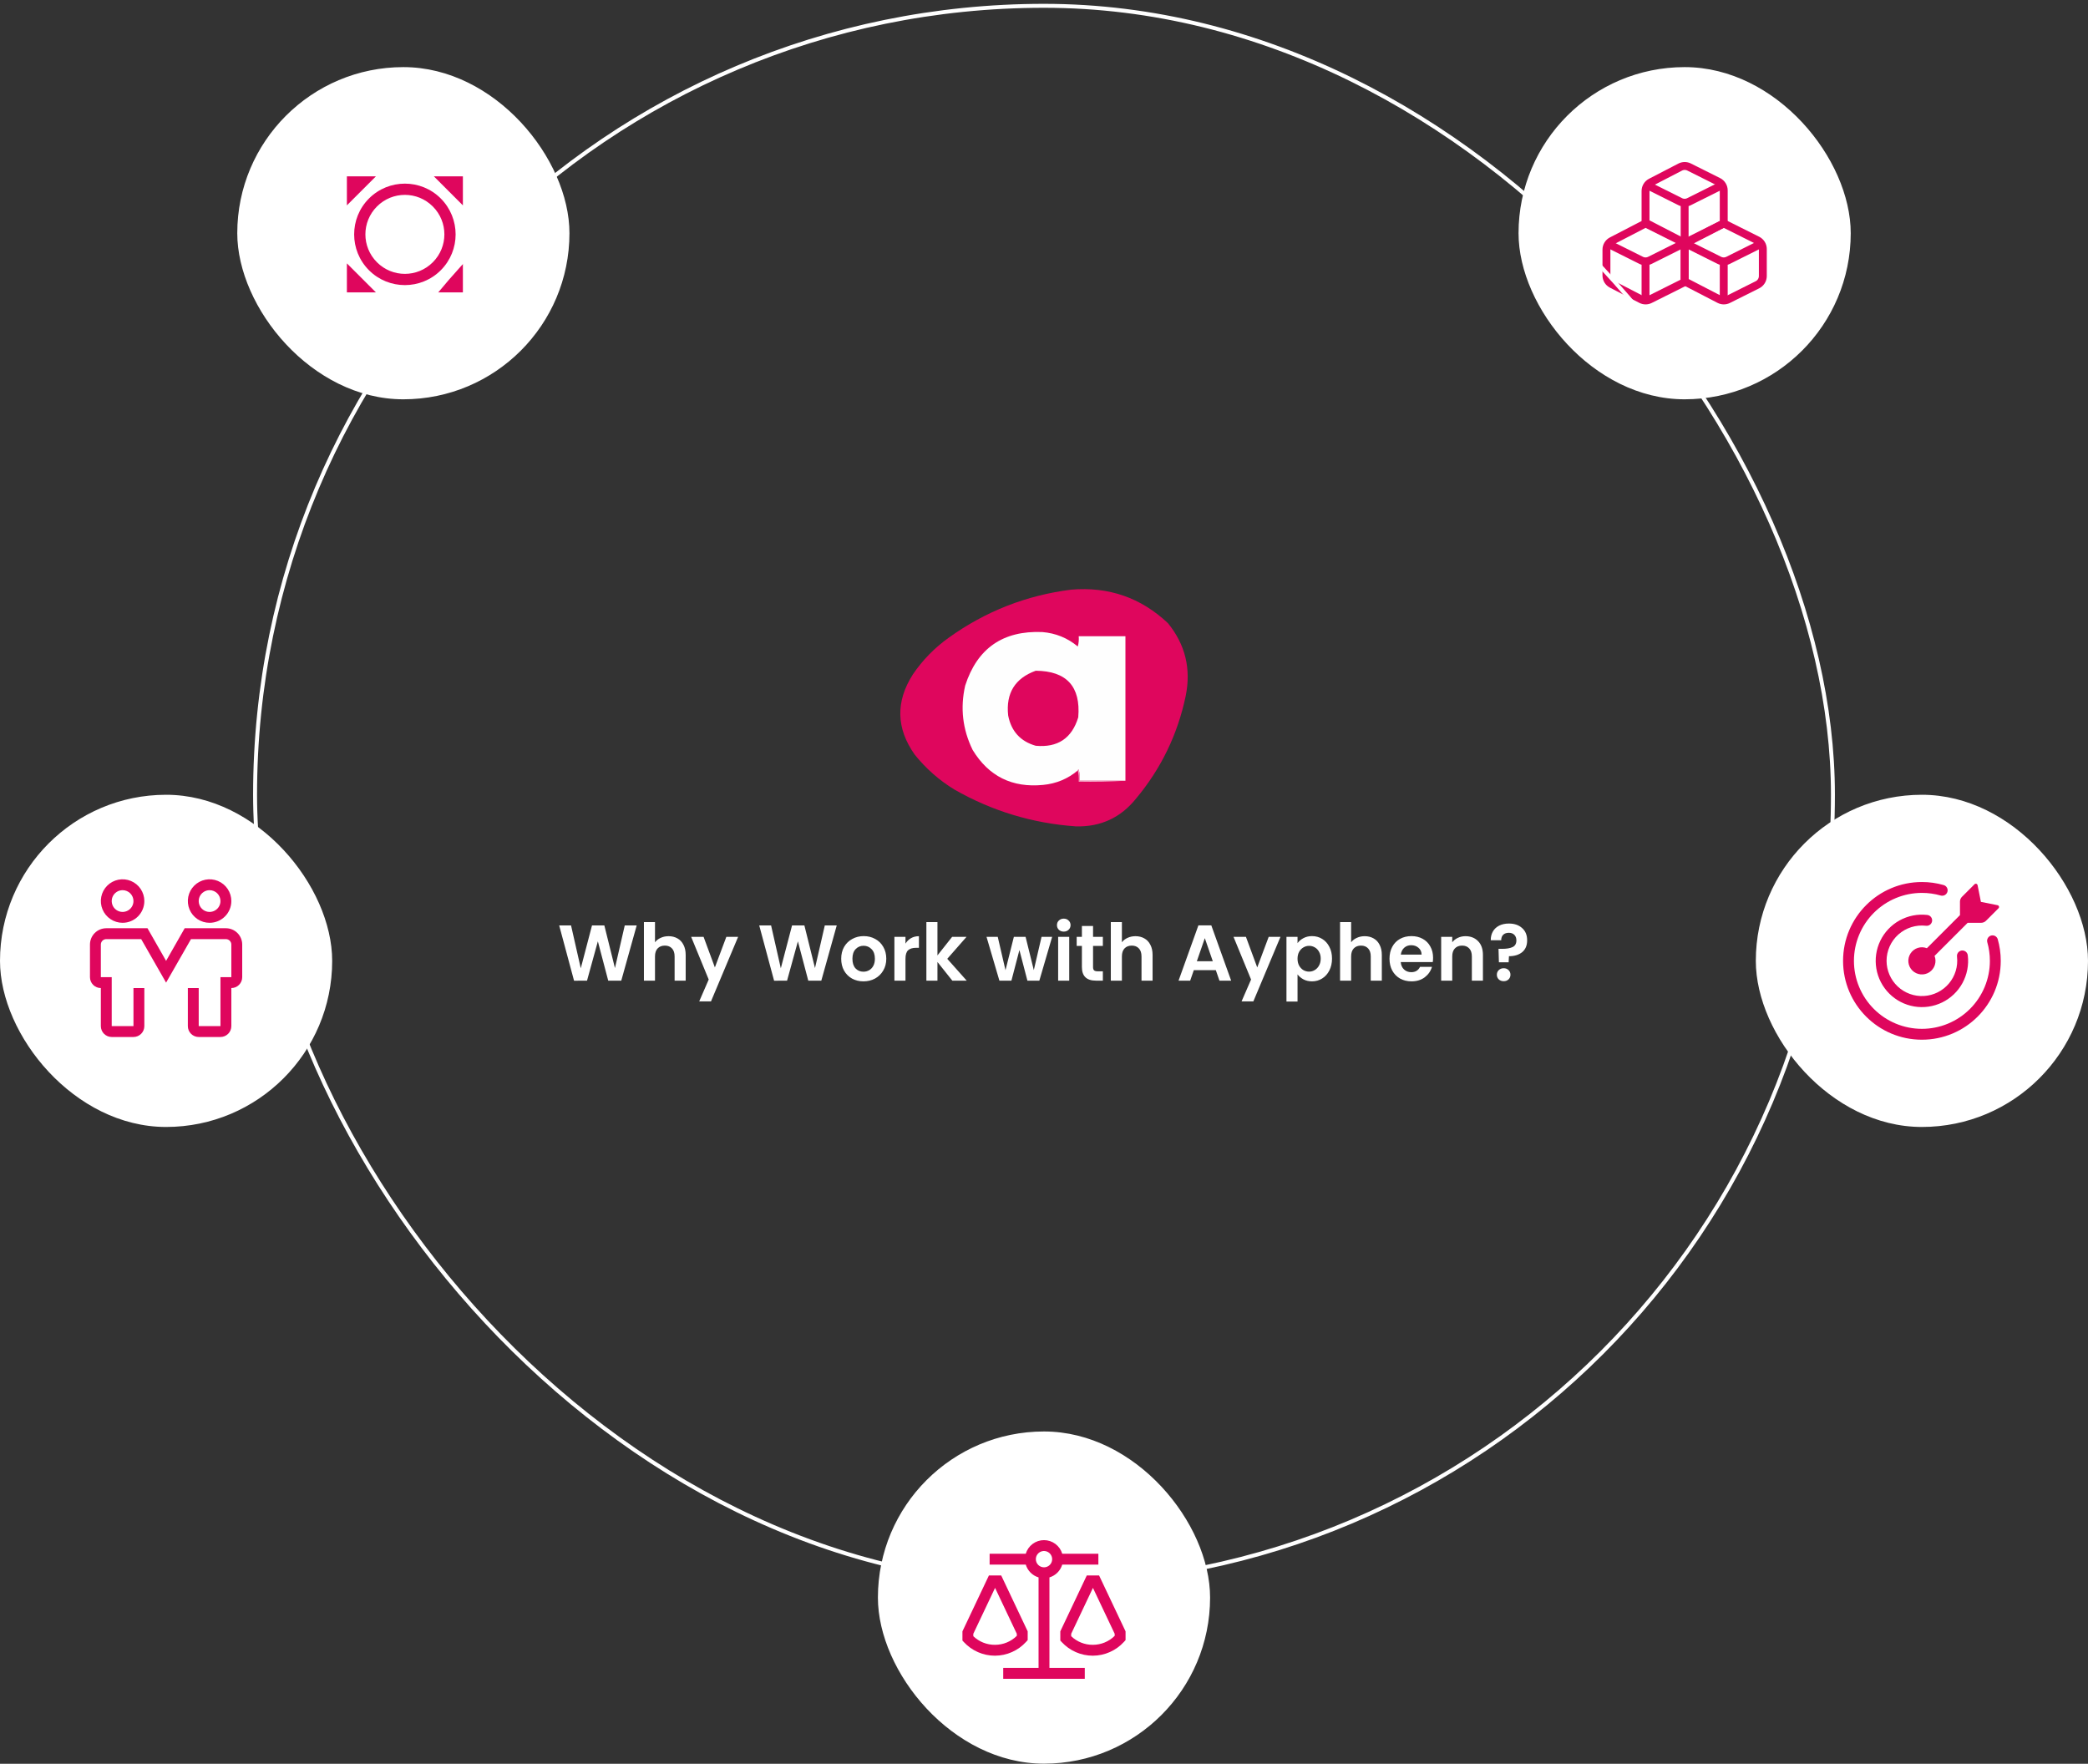 <svg xmlns="http://www.w3.org/2000/svg" width="528" height="446" viewBox="0 0 528 446" fill="none"><rect x="0" y="0" width="528" height="446" fill="#333333" stroke="none"/><rect x="60" y="16.97" width="84" height="84" rx="42" fill="white"></rect><path d="M109.719 44.597L117.052 51.93V44.597H109.719ZM117.052 66.597L109.719 73.93H117.052V66.597ZM95.052 73.93L87.719 66.597V73.93H95.052ZM87.719 51.93L95.052 44.597H87.719V51.93ZM111.46 50.188C106.455 45.183 98.315 45.183 93.31 50.188C88.305 55.193 88.305 63.333 93.31 68.338C98.315 73.343 106.455 73.343 111.46 68.338C116.465 63.333 116.465 55.212 111.46 50.188ZM109.444 66.322C105.539 70.227 99.232 70.227 95.327 66.322C91.422 62.417 91.422 56.11 95.327 52.205C99.232 48.3 105.539 48.3 109.444 52.205C113.349 56.11 113.349 62.417 109.444 66.322Z" fill="#DF065D"></path><rect x="384" y="16.97" width="84" height="84" rx="42" fill="white"></rect><path fill-rule="evenodd" clip-rule="evenodd" d="M426 71.153L434.77 75.694C435.116 75.873 435.499 75.968 435.889 75.97C436.279 75.973 436.663 75.883 437.012 75.709L444.407 72.011C444.818 71.806 445.163 71.49 445.405 71.1C445.646 70.71 445.774 70.26 445.774 69.801V62.969C445.774 62.51 445.646 62.06 445.405 61.67C445.163 61.28 444.818 60.965 444.407 60.759L435.887 56.498L427.335 60.928C426.932 61.136 426.595 61.451 426.36 61.838C426.124 62.225 426 62.669 426 63.122V71.153Z" stroke="#DF065D" stroke-width="2" stroke-linecap="round" stroke-linejoin="round"></path><path fill-rule="evenodd" clip-rule="evenodd" d="M407.56 71.843L414.996 75.694C415.342 75.873 415.725 75.968 416.115 75.971C416.504 75.973 416.889 75.883 417.237 75.709L426 71.329V62.969C426 62.511 425.872 62.061 425.63 61.67C425.389 61.28 425.044 60.965 424.633 60.76L416.113 56.498L407.56 60.928C407.158 61.136 406.821 61.451 406.585 61.838C406.35 62.225 406.226 62.67 406.226 63.123V69.648C406.226 70.101 406.35 70.546 406.585 70.933C406.821 71.32 407.158 71.635 407.56 71.843ZM416.113 56.323L424.883 60.864C425.229 61.042 425.612 61.137 426.002 61.14C426.391 61.142 426.776 61.053 427.125 60.878L435.887 56.498V48.139C435.887 47.68 435.759 47.23 435.517 46.84C435.276 46.45 434.931 46.134 434.52 45.929L427.125 42.231C426.776 42.057 426.391 41.967 426.002 41.97C425.612 41.972 425.229 42.067 424.883 42.246L417.448 46.097C417.045 46.305 416.708 46.62 416.473 47.008C416.237 47.395 416.113 47.839 416.113 48.292V56.323Z" stroke="#DF065D" stroke-width="2" stroke-linecap="round" stroke-linejoin="round"></path><path d="M416.968 47.039L424.895 51.001C425.238 51.173 425.617 51.262 426 51.262C426.384 51.262 426.762 51.173 427.105 51.001L434.948 47.081M426.855 61.87L434.782 65.832C435.126 66.004 435.504 66.093 435.887 66.093C436.271 66.093 436.649 66.004 436.992 65.832L444.833 61.912M407.081 61.87L415.008 65.832C415.351 66.004 415.729 66.093 416.113 66.093C416.497 66.093 416.875 66.004 417.218 65.832L425.058 61.912M426 51.555V61.442M435.887 66.386V75.037M416.113 66.386V75.037" stroke="#DF065D" stroke-width="2" stroke-linecap="round" stroke-linejoin="round"></path><rect x="64.5" y="1.47" width="399" height="399" rx="199.5" stroke="white"></rect><path fill-rule="evenodd" clip-rule="evenodd" d="M270.888 149.1C280.361 148.307 288.514 151.135 295.346 157.584C299.729 162.971 301.226 169.099 299.836 175.967C297.804 185.677 293.629 194.318 287.312 201.892C283.412 206.763 278.332 209.119 272.069 208.962C261.114 208.195 250.874 205.092 241.348 199.653C237.485 197.293 234.137 194.347 231.305 190.815C226.61 184.175 226.452 177.419 230.832 170.547C233.303 166.904 236.336 163.8 239.93 161.237C249.227 154.573 259.546 150.527 270.888 149.1Z" fill="#DF065D"></path><path fill-rule="evenodd" clip-rule="evenodd" d="M284.594 197.413C280.735 197.413 276.875 197.413 273.015 197.413C273.092 196.457 273.013 195.515 272.779 194.585C272.635 194.614 272.557 194.693 272.542 194.821C270.04 196.93 267.125 198.148 263.799 198.474C255.96 199.25 250.013 196.304 245.957 189.636C243.415 184.446 242.785 179.025 244.066 173.374C247.109 163.94 253.608 159.422 263.562 159.822C266.956 160.098 269.95 161.316 272.542 163.475C272.776 162.625 272.855 161.761 272.779 160.883C276.717 160.883 280.656 160.883 284.594 160.883C284.594 173.06 284.594 185.236 284.594 197.413Z" fill="#FEFEFE"></path><path fill-rule="evenodd" clip-rule="evenodd" d="M261.909 169.605C269.729 169.668 273.314 173.596 272.661 181.389C271.044 186.694 267.46 189.09 261.909 188.578C258.043 187.47 255.719 184.917 254.937 180.918C254.33 175.287 256.653 171.516 261.909 169.605Z" fill="#DF065D"></path><path fill-rule="evenodd" clip-rule="evenodd" d="M272.542 194.822C272.556 194.694 272.635 194.615 272.778 194.586C273.012 195.516 273.091 196.458 273.015 197.414C276.874 197.414 280.734 197.414 284.594 197.414C280.697 197.649 276.758 197.728 272.778 197.65C272.853 196.659 272.774 195.717 272.542 194.822Z" fill="#F5ADCA"></path><path d="M161.003 234.01L157.103 247.97H153.803L151.183 238.03L148.443 247.97L145.163 247.99L141.403 234.01H144.403L146.863 244.85L149.703 234.01H152.823L155.503 244.79L157.983 234.01H161.003ZM169.071 236.73C169.911 236.73 170.658 236.916 171.311 237.29C171.965 237.65 172.471 238.19 172.831 238.91C173.205 239.616 173.391 240.47 173.391 241.47V247.97H170.591V241.85C170.591 240.97 170.371 240.296 169.931 239.83C169.491 239.35 168.891 239.11 168.131 239.11C167.358 239.11 166.745 239.35 166.291 239.83C165.851 240.296 165.631 240.97 165.631 241.85V247.97H162.831V233.17H165.631V238.27C165.991 237.79 166.471 237.416 167.071 237.15C167.671 236.87 168.338 236.73 169.071 236.73ZM186.654 236.89L179.794 253.21H176.814L179.214 247.69L174.774 236.89H177.914L180.774 244.63L183.674 236.89H186.654ZM211.589 234.01L207.689 247.97H204.389L201.769 238.03L199.029 247.97L195.749 247.99L191.989 234.01H194.989L197.449 244.85L200.289 234.01H203.409L206.089 244.79L208.569 234.01H211.589ZM218.337 248.15C217.27 248.15 216.31 247.916 215.457 247.45C214.604 246.97 213.93 246.296 213.437 245.43C212.957 244.563 212.717 243.563 212.717 242.43C212.717 241.296 212.964 240.296 213.457 239.43C213.964 238.563 214.65 237.896 215.517 237.43C216.384 236.95 217.35 236.71 218.417 236.71C219.484 236.71 220.45 236.95 221.317 237.43C222.184 237.896 222.864 238.563 223.357 239.43C223.864 240.296 224.117 241.296 224.117 242.43C224.117 243.563 223.857 244.563 223.337 245.43C222.83 246.296 222.137 246.97 221.257 247.45C220.39 247.916 219.417 248.15 218.337 248.15ZM218.337 245.71C218.844 245.71 219.317 245.59 219.757 245.35C220.21 245.096 220.57 244.723 220.837 244.23C221.104 243.736 221.237 243.136 221.237 242.43C221.237 241.376 220.957 240.57 220.397 240.01C219.85 239.436 219.177 239.15 218.377 239.15C217.577 239.15 216.904 239.436 216.357 240.01C215.824 240.57 215.557 241.376 215.557 242.43C215.557 243.483 215.817 244.296 216.337 244.87C216.87 245.43 217.537 245.71 218.337 245.71ZM228.971 238.61C229.331 238.023 229.798 237.563 230.371 237.23C230.958 236.896 231.624 236.73 232.371 236.73V239.67H231.631C230.751 239.67 230.084 239.876 229.631 240.29C229.191 240.703 228.971 241.423 228.971 242.45V247.97H226.171V236.89H228.971V238.61ZM240.817 247.97L237.057 243.25V247.97H234.257V233.17H237.057V241.59L240.777 236.89H244.417L239.537 242.45L244.457 247.97H240.817ZM266.062 236.89L262.822 247.97H259.802L257.782 240.23L255.762 247.97H252.722L249.462 236.89H252.302L254.262 245.33L256.382 236.89H259.342L261.422 245.31L263.382 236.89H266.062ZM268.997 235.57C268.504 235.57 268.091 235.416 267.757 235.11C267.437 234.79 267.277 234.396 267.277 233.93C267.277 233.463 267.437 233.076 267.757 232.77C268.091 232.45 268.504 232.29 268.997 232.29C269.491 232.29 269.897 232.45 270.217 232.77C270.551 233.076 270.717 233.463 270.717 233.93C270.717 234.396 270.551 234.79 270.217 235.11C269.897 235.416 269.491 235.57 268.997 235.57ZM270.377 236.89V247.97H267.577V236.89H270.377ZM276.404 239.19V244.55C276.404 244.923 276.49 245.196 276.664 245.37C276.85 245.53 277.157 245.61 277.584 245.61H278.884V247.97H277.124C274.764 247.97 273.584 246.823 273.584 244.53V239.19H272.264V236.89H273.584V234.15H276.404V236.89H278.884V239.19H276.404ZM287.138 236.73C287.978 236.73 288.724 236.916 289.378 237.29C290.031 237.65 290.538 238.19 290.898 238.91C291.271 239.616 291.458 240.47 291.458 241.47V247.97H288.658V241.85C288.658 240.97 288.438 240.296 287.998 239.83C287.558 239.35 286.958 239.11 286.198 239.11C285.424 239.11 284.811 239.35 284.358 239.83C283.918 240.296 283.698 240.97 283.698 241.85V247.97H280.898V233.17H283.698V238.27C284.058 237.79 284.538 237.416 285.138 237.15C285.738 236.87 286.404 236.73 287.138 236.73ZM307.446 245.31H301.886L300.966 247.97H298.026L303.046 233.99H306.306L311.326 247.97H308.366L307.446 245.31ZM306.686 243.07L304.666 237.23L302.646 243.07H306.686ZM323.802 236.89L316.942 253.21H313.962L316.362 247.69L311.922 236.89H315.062L317.922 244.63L320.822 236.89H323.802ZM328.112 238.49C328.472 237.983 328.965 237.563 329.592 237.23C330.232 236.883 330.958 236.71 331.772 236.71C332.718 236.71 333.572 236.943 334.332 237.41C335.105 237.876 335.712 238.543 336.152 239.41C336.605 240.263 336.832 241.256 336.832 242.39C336.832 243.523 336.605 244.53 336.152 245.41C335.712 246.276 335.105 246.95 334.332 247.43C333.572 247.91 332.718 248.15 331.772 248.15C330.958 248.15 330.238 247.983 329.612 247.65C328.998 247.316 328.498 246.896 328.112 246.39V253.25H325.312V236.89H328.112V238.49ZM333.972 242.39C333.972 241.723 333.832 241.15 333.552 240.67C333.285 240.176 332.925 239.803 332.472 239.55C332.032 239.296 331.552 239.17 331.032 239.17C330.525 239.17 330.045 239.303 329.592 239.57C329.152 239.823 328.792 240.196 328.512 240.69C328.245 241.183 328.112 241.763 328.112 242.43C328.112 243.096 328.245 243.676 328.512 244.17C328.792 244.663 329.152 245.043 329.592 245.31C330.045 245.563 330.525 245.69 331.032 245.69C331.552 245.69 332.032 245.556 332.472 245.29C332.925 245.023 333.285 244.643 333.552 244.15C333.832 243.656 333.972 243.07 333.972 242.39ZM345.106 236.73C345.946 236.73 346.693 236.916 347.346 237.29C348 237.65 348.506 238.19 348.866 238.91C349.24 239.616 349.426 240.47 349.426 241.47V247.97H346.626V241.85C346.626 240.97 346.406 240.296 345.966 239.83C345.526 239.35 344.926 239.11 344.166 239.11C343.393 239.11 342.78 239.35 342.326 239.83C341.886 240.296 341.666 240.97 341.666 241.85V247.97H338.866V233.17H341.666V238.27C342.026 237.79 342.506 237.416 343.106 237.15C343.706 236.87 344.373 236.73 345.106 236.73ZM362.389 242.19C362.389 242.59 362.362 242.95 362.309 243.27H354.209C354.276 244.07 354.556 244.696 355.049 245.15C355.542 245.603 356.149 245.83 356.869 245.83C357.909 245.83 358.649 245.383 359.089 244.49H362.109C361.789 245.556 361.176 246.436 360.269 247.13C359.362 247.81 358.249 248.15 356.929 248.15C355.862 248.15 354.902 247.916 354.049 247.45C353.209 246.97 352.549 246.296 352.069 245.43C351.602 244.563 351.369 243.563 351.369 242.43C351.369 241.283 351.602 240.276 352.069 239.41C352.536 238.543 353.189 237.876 354.029 237.41C354.869 236.943 355.836 236.71 356.929 236.71C357.982 236.71 358.922 236.936 359.749 237.39C360.589 237.843 361.236 238.49 361.689 239.33C362.156 240.156 362.389 241.11 362.389 242.19ZM359.489 241.39C359.476 240.67 359.216 240.096 358.709 239.67C358.202 239.23 357.582 239.01 356.849 239.01C356.156 239.01 355.569 239.223 355.089 239.65C354.622 240.063 354.336 240.643 354.229 241.39H359.489ZM370.573 236.73C371.893 236.73 372.959 237.15 373.773 237.99C374.586 238.816 374.993 239.976 374.993 241.47V247.97H372.193V241.85C372.193 240.97 371.973 240.296 371.533 239.83C371.093 239.35 370.493 239.11 369.733 239.11C368.959 239.11 368.346 239.35 367.893 239.83C367.453 240.296 367.233 240.97 367.233 241.85V247.97H364.433V236.89H367.233V238.27C367.606 237.79 368.079 237.416 368.653 237.15C369.239 236.87 369.879 236.73 370.573 236.73ZM381.555 233.53C382.942 233.53 384.055 233.91 384.895 234.67C385.749 235.416 386.175 236.45 386.175 237.77C386.175 239.076 385.755 240.076 384.915 240.77C384.075 241.45 382.962 241.79 381.575 241.79L381.495 243.33H379.035L378.935 239.93H379.835C380.995 239.93 381.889 239.776 382.515 239.47C383.142 239.163 383.455 238.603 383.455 237.79C383.455 237.203 383.282 236.736 382.935 236.39C382.602 236.043 382.142 235.87 381.555 235.87C380.942 235.87 380.462 236.036 380.115 236.37C379.782 236.703 379.615 237.163 379.615 237.75H376.975C376.962 236.936 377.135 236.21 377.495 235.57C377.855 234.93 378.382 234.43 379.075 234.07C379.782 233.71 380.609 233.53 381.555 233.53ZM380.255 248.11C379.749 248.11 379.329 247.956 378.995 247.65C378.675 247.33 378.515 246.936 378.515 246.47C378.515 246.003 378.675 245.616 378.995 245.31C379.329 244.99 379.749 244.83 380.255 244.83C380.749 244.83 381.155 244.99 381.475 245.31C381.795 245.616 381.955 246.003 381.955 246.47C381.955 246.936 381.795 247.33 381.475 247.65C381.155 247.956 380.749 248.11 380.255 248.11Z" fill="white"></path><rect y="200.97" width="84" height="84" rx="42" fill="white"></rect><path d="M31 233.345C29.912 233.345 28.849 233.022 27.944 232.418C27.04 231.813 26.335 230.954 25.919 229.949C25.502 228.944 25.393 227.839 25.606 226.772C25.818 225.705 26.342 224.725 27.111 223.956C27.88 223.186 28.86 222.663 29.927 222.45C30.994 222.238 32.1 222.347 33.105 222.763C34.11 223.18 34.969 223.885 35.573 224.789C36.177 225.694 36.5 226.757 36.5 227.845C36.5 229.303 35.92 230.702 34.889 231.734C33.858 232.765 32.459 233.345 31 233.345ZM31 225.095C30.456 225.095 29.924 225.256 29.472 225.558C29.02 225.86 28.668 226.29 28.459 226.792C28.251 227.295 28.197 227.848 28.303 228.381C28.409 228.915 28.671 229.405 29.055 229.789C29.44 230.174 29.93 230.436 30.463 230.542C30.997 230.648 31.55 230.594 32.052 230.385C32.555 230.177 32.984 229.825 33.286 229.373C33.589 228.92 33.75 228.389 33.75 227.845C33.75 227.115 33.46 226.416 32.944 225.9C32.429 225.384 31.729 225.095 31 225.095ZM53 233.345C51.912 233.345 50.849 233.022 49.944 232.418C49.04 231.813 48.335 230.954 47.919 229.949C47.502 228.944 47.394 227.839 47.606 226.772C47.818 225.705 48.342 224.725 49.111 223.956C49.88 223.186 50.86 222.663 51.927 222.45C52.994 222.238 54.1 222.347 55.105 222.763C56.11 223.18 56.969 223.885 57.573 224.789C58.177 225.694 58.5 226.757 58.5 227.845C58.5 229.303 57.92 230.702 56.889 231.734C55.858 232.765 54.459 233.345 53 233.345ZM53 225.095C52.456 225.095 51.924 225.256 51.472 225.558C51.02 225.86 50.667 226.29 50.459 226.792C50.251 227.295 50.197 227.848 50.303 228.381C50.409 228.915 50.671 229.405 51.056 229.789C51.44 230.174 51.93 230.436 52.464 230.542C52.997 230.648 53.55 230.594 54.052 230.385C54.555 230.177 54.984 229.825 55.286 229.373C55.589 228.92 55.75 228.389 55.75 227.845C55.75 227.115 55.46 226.416 54.944 225.9C54.429 225.384 53.729 225.095 53 225.095ZM55.75 262.22H50.25C49.521 262.22 48.821 261.93 48.306 261.414C47.79 260.899 47.5 260.199 47.5 259.47V249.845H50.25V259.47H55.75V247.095H58.5V238.845C58.5 238.48 58.355 238.13 58.097 237.872C57.839 237.615 57.49 237.47 57.125 237.47H48.297L42 248.47L35.703 237.47H26.875C26.51 237.47 26.161 237.615 25.903 237.872C25.645 238.13 25.5 238.48 25.5 238.845V247.095H28.25V259.47H33.75V249.845H36.5V259.47C36.5 260.199 36.21 260.899 35.694 261.414C35.179 261.93 34.479 262.22 33.75 262.22H28.25C27.521 262.22 26.821 261.93 26.305 261.414C25.79 260.899 25.5 260.199 25.5 259.47V249.845C24.771 249.845 24.071 249.555 23.555 249.039C23.04 248.524 22.75 247.824 22.75 247.095V238.845C22.75 237.751 23.185 236.702 23.958 235.928C24.732 235.154 25.781 234.72 26.875 234.72H37.297L42 242.97L46.703 234.72H57.125C58.219 234.72 59.268 235.154 60.042 235.928C60.815 236.702 61.25 237.751 61.25 238.845V247.095C61.25 247.824 60.96 248.524 60.444 249.039C59.929 249.555 59.229 249.845 58.5 249.845V259.47C58.5 260.199 58.21 260.899 57.694 261.414C57.179 261.93 56.479 262.22 55.75 262.22Z" fill="#DF065D"></path><rect x="444" y="200.97" width="84" height="84" rx="42" fill="white"></rect><path d="M500.982 233.345H497.57L489.199 241.712C489.488 242.447 489.514 243.259 489.274 244.011C489.035 244.763 488.543 245.41 487.883 245.842C487.223 246.274 486.433 246.466 485.648 246.385C484.863 246.304 484.13 245.955 483.572 245.397C483.014 244.839 482.665 244.105 482.584 243.32C482.503 242.535 482.694 241.746 483.127 241.086C483.559 240.425 484.206 239.934 484.958 239.694C485.71 239.454 486.521 239.481 487.256 239.769L495.625 231.4V227.988C495.625 227.532 495.807 227.094 496.129 226.771L499.301 223.599C499.36 223.54 499.433 223.498 499.514 223.478C499.595 223.457 499.68 223.459 499.759 223.484C499.923 223.531 500.044 223.667 500.077 223.834L500.92 228.052L505.137 228.896C505.302 228.929 505.437 229.05 505.485 229.213C505.509 229.292 505.511 229.376 505.491 229.457C505.471 229.537 505.43 229.611 505.371 229.669L502.198 232.841C501.875 233.163 501.438 233.344 500.982 233.345Z" fill="#DF065D"></path><path d="M468.812 242.97C468.812 247.528 470.623 251.9 473.847 255.123C477.07 258.346 481.442 260.157 486 260.157C488.257 260.157 490.492 259.713 492.577 258.849C494.663 257.985 496.557 256.719 498.153 255.123C499.749 253.527 501.015 251.632 501.879 249.547C502.743 247.462 503.188 245.227 503.188 242.97C503.188 241.323 502.957 239.732 502.526 238.227C502.44 237.881 502.492 237.516 502.67 237.208C502.848 236.9 503.139 236.672 503.481 236.574C503.824 236.476 504.191 236.515 504.505 236.682C504.82 236.849 505.057 237.131 505.167 237.47C505.67 239.219 505.938 241.063 505.938 242.97C505.938 253.981 497.011 262.907 486 262.907C474.989 262.907 466.062 253.981 466.062 242.97C466.062 231.959 474.989 223.032 486 223.032C487.861 223.03 489.711 223.289 491.5 223.8C491.674 223.849 491.838 223.932 491.98 224.044C492.122 224.157 492.241 224.296 492.329 224.454C492.418 224.612 492.474 224.786 492.495 224.966C492.515 225.146 492.5 225.329 492.45 225.503C492.401 225.677 492.317 225.84 492.204 225.981C492.091 226.123 491.951 226.241 491.792 226.329C491.634 226.416 491.459 226.471 491.279 226.491C491.099 226.511 490.917 226.495 490.743 226.444C489.2 226.004 487.604 225.781 486 225.782C481.442 225.782 477.07 227.593 473.847 230.816C470.623 234.04 468.812 238.411 468.812 242.97Z" fill="#DF065D"></path><path d="M477.062 242.969C477.067 244.184 477.32 245.384 477.804 246.497C478.289 247.611 478.995 248.614 479.88 249.445C480.766 250.276 481.811 250.919 482.952 251.332C484.094 251.746 485.308 251.923 486.52 251.852C487.732 251.781 488.917 251.464 490.003 250.92C491.088 250.375 492.051 249.616 492.833 248.687C493.616 247.758 494.2 246.679 494.551 245.517C494.903 244.354 495.013 243.133 494.877 241.926C494.838 241.682 494.867 241.432 494.959 241.202C495.051 240.972 495.203 240.772 495.4 240.622C495.597 240.472 495.83 240.378 496.076 240.35C496.322 240.322 496.571 240.361 496.796 240.463C497.256 240.669 497.566 241.107 497.607 241.609C497.891 244.02 497.418 246.46 496.251 248.59C495.085 250.72 493.285 252.433 491.1 253.492C488.915 254.552 486.455 254.904 484.06 254.5C481.666 254.096 479.457 252.957 477.741 251.24C476.024 249.524 474.884 247.318 474.479 244.925C474.073 242.533 474.422 240.074 475.477 237.889C476.532 235.704 478.241 233.901 480.367 232.731C482.492 231.561 484.929 231.082 487.34 231.359C487.522 231.376 487.699 231.429 487.861 231.515C488.022 231.601 488.165 231.719 488.28 231.861C488.395 232.003 488.481 232.167 488.533 232.342C488.584 232.518 488.6 232.702 488.579 232.884C488.558 233.066 488.501 233.242 488.412 233.401C488.322 233.561 488.202 233.701 488.057 233.813C487.913 233.926 487.747 234.008 487.571 234.056C487.394 234.103 487.21 234.115 487.028 234.091C485.776 233.946 484.507 234.067 483.306 234.448C482.104 234.828 480.996 235.458 480.055 236.296C479.114 237.135 478.361 238.163 477.845 239.313C477.329 240.463 477.062 241.709 477.062 242.969Z" fill="#DF065D"></path><rect x="222" y="361.97" width="84" height="84" rx="42" fill="white"></rect><path d="M259.467 415.177L259.875 414.728V412.512L253.183 398.384H250.067L243.375 412.512V414.836L243.739 415.231C244.738 416.313 245.951 417.177 247.3 417.768C248.649 418.359 250.105 418.665 251.578 418.667H251.615C253.094 418.66 254.555 418.347 255.907 417.746C257.258 417.145 258.471 416.271 259.467 415.177ZM257.125 413.647C255.658 415.104 253.673 415.92 251.605 415.917H251.577C249.545 415.927 247.59 415.146 246.125 413.738V413.131L251.625 401.519L257.125 413.131V413.647ZM277.933 398.384H274.817L268.125 412.512V414.836L268.489 415.231C269.488 416.313 270.701 417.177 272.05 417.768C273.399 418.359 274.855 418.665 276.328 418.667H276.365C277.844 418.66 279.305 418.347 280.657 417.746C282.008 417.145 283.221 416.27 284.217 415.177L284.625 414.728V412.512L277.933 398.384ZM281.875 413.647C280.408 415.104 278.423 415.92 276.355 415.917H276.327C274.295 415.927 272.34 415.146 270.875 413.738V413.131L276.375 401.519L281.875 413.131V413.647Z" fill="#DF065D"></path><path d="M265.375 398.87C266.14 398.64 266.836 398.224 267.401 397.66C267.965 397.095 268.381 396.399 268.611 395.634H277.75V392.884H268.611C268.315 391.891 267.707 391.02 266.876 390.4C266.045 389.781 265.036 389.446 264 389.446C262.964 389.446 261.955 389.781 261.124 390.4C260.293 391.02 259.685 391.891 259.389 392.884H250.25V395.634H259.389C259.619 396.399 260.035 397.095 260.599 397.66C261.164 398.224 261.86 398.64 262.625 398.87V421.759H253.688V424.509H274.312V421.759H265.375V398.87ZM261.938 394.259C261.938 393.851 262.058 393.452 262.285 393.113C262.512 392.774 262.834 392.509 263.211 392.353C263.588 392.197 264.002 392.156 264.402 392.236C264.802 392.316 265.17 392.512 265.458 392.8C265.747 393.089 265.943 393.456 266.023 393.856C266.102 394.257 266.062 394.671 265.906 395.048C265.749 395.425 265.485 395.747 265.146 395.974C264.807 396.2 264.408 396.321 264 396.321C263.453 396.321 262.928 396.104 262.542 395.717C262.155 395.33 261.938 394.806 261.938 394.259Z" fill="#DF065D"></path></svg>